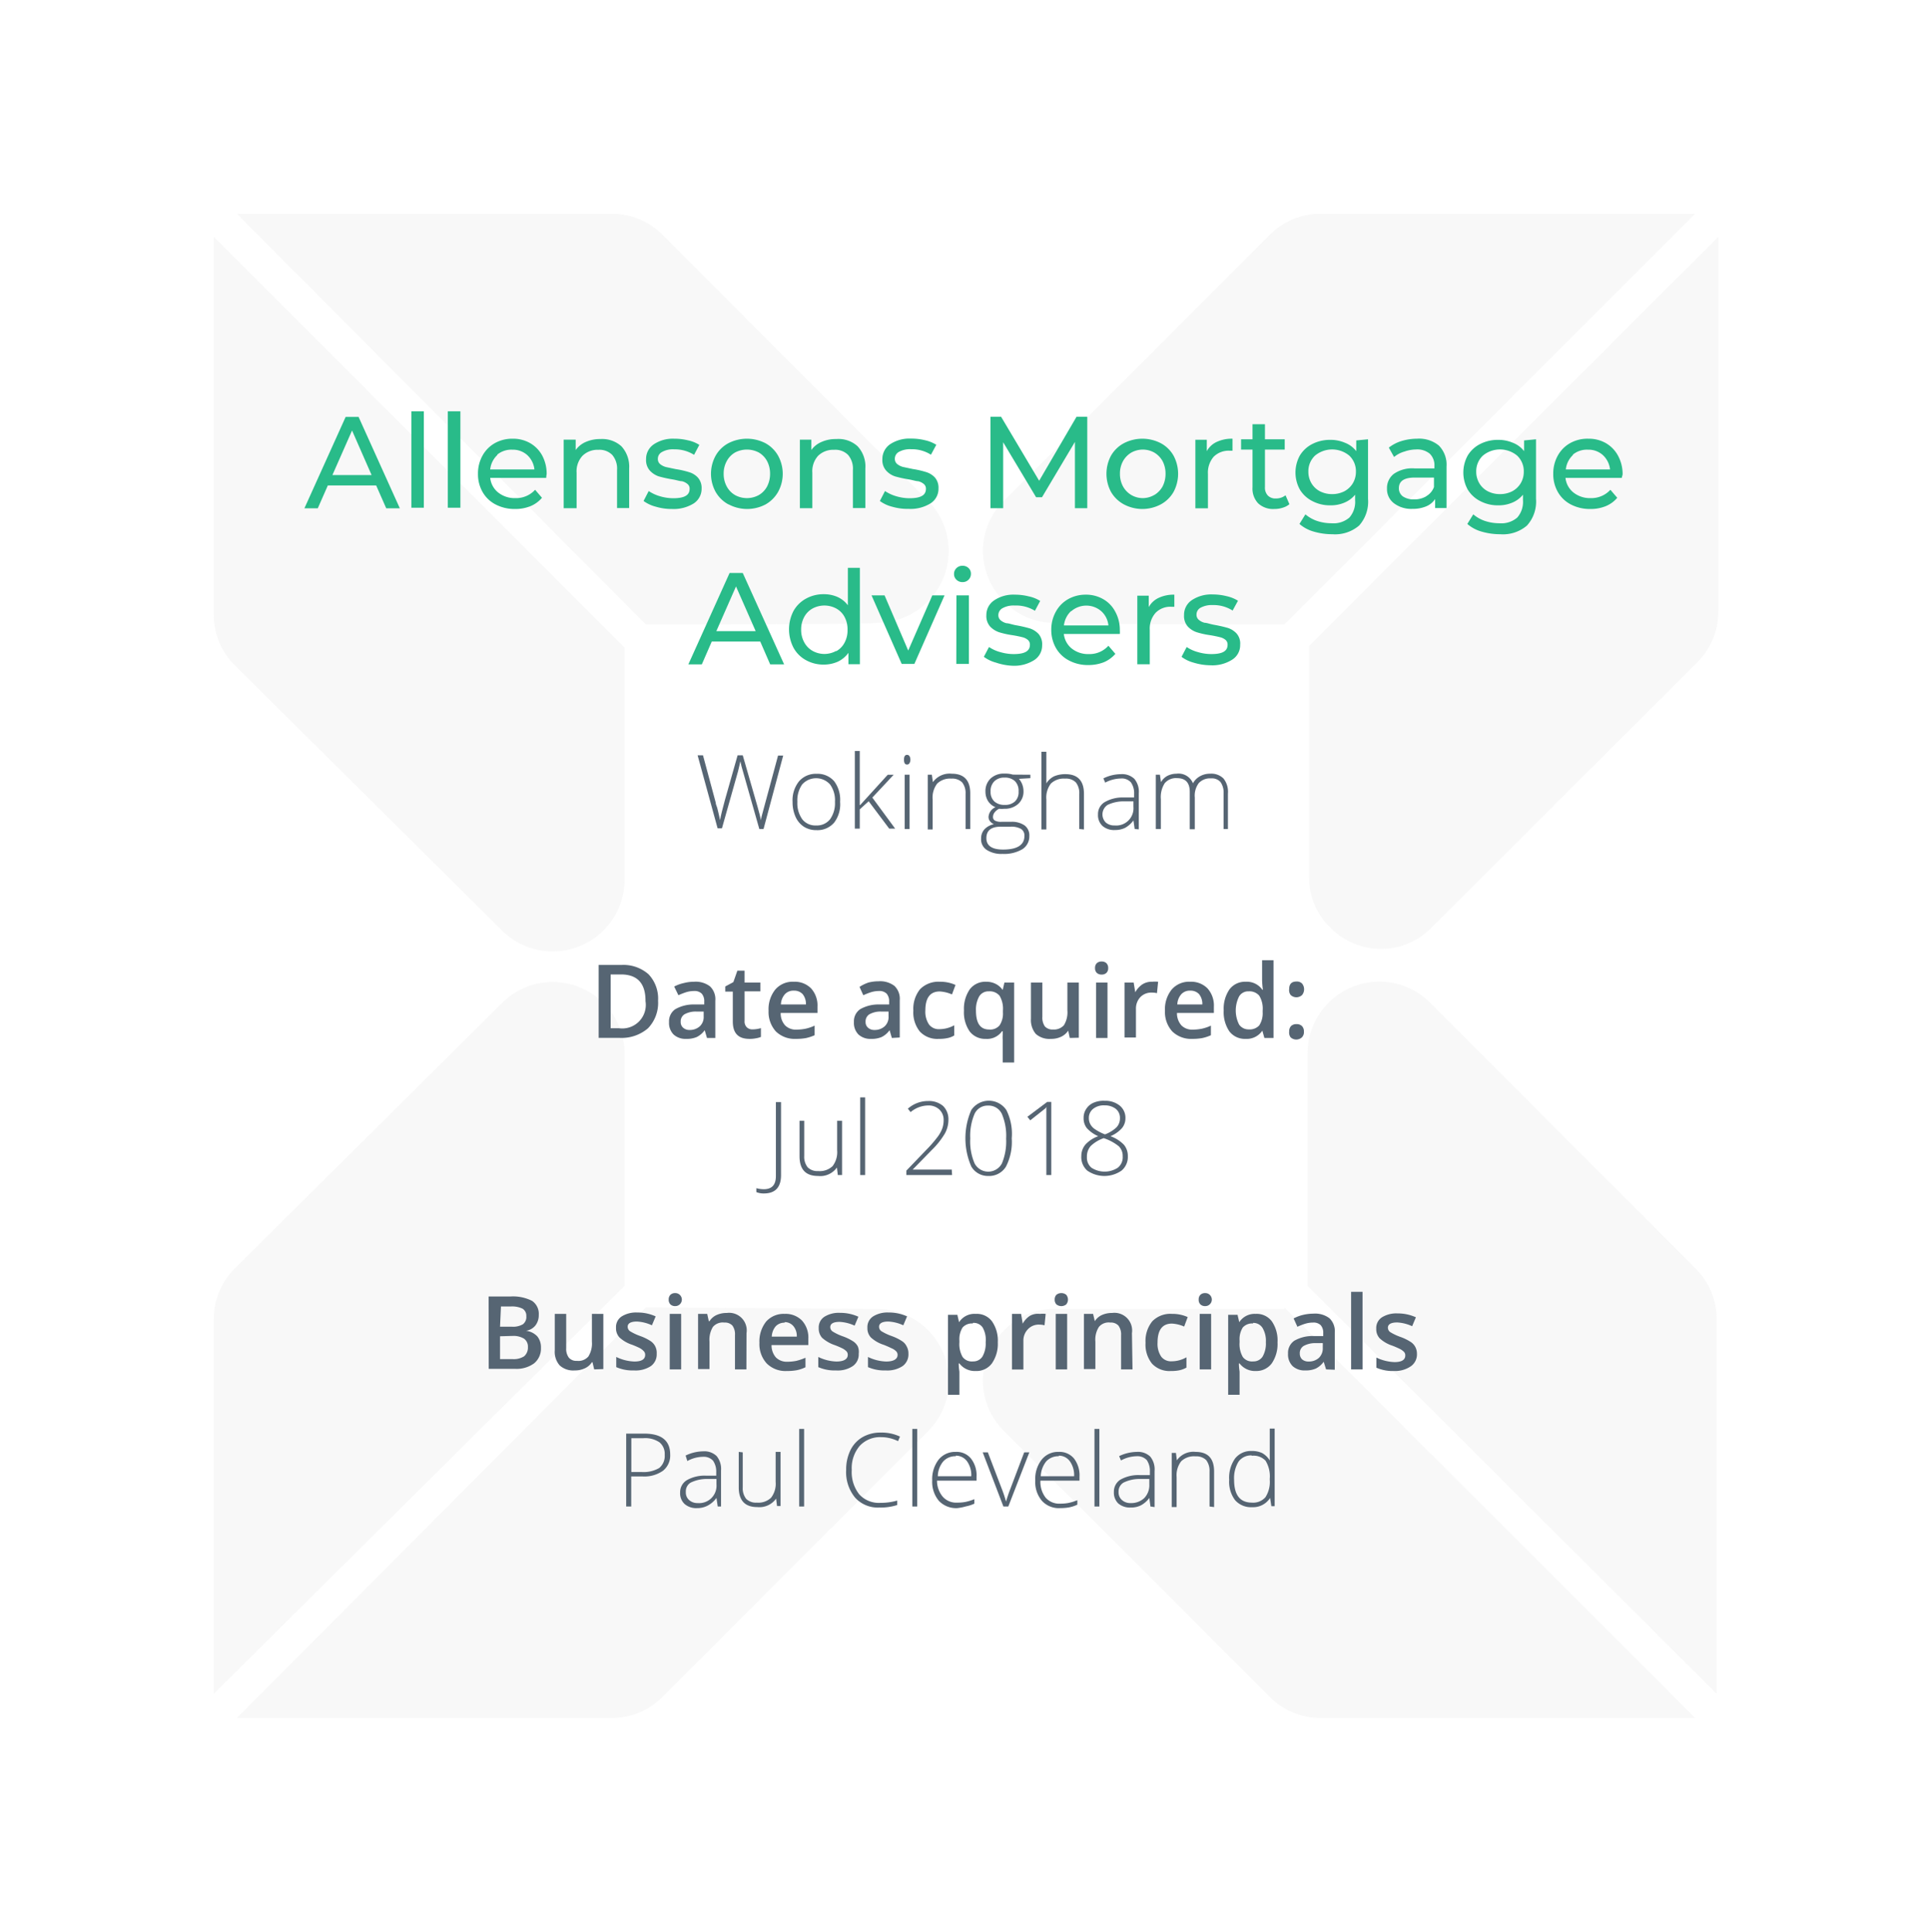 <svg id="Layer_1" data-name="Layer 1" xmlns="http://www.w3.org/2000/svg" viewBox="0 0 168.9 169.08"><defs><style>.cls-1{opacity:0.35;}.cls-2{fill:#eaeaea;}.cls-3{fill:#29bb89;}.cls-4{fill:#566573;}</style></defs><g class="cls-1"><path class="cls-2" d="M114.43,112.55V92.19a6.28,6.28,0,0,1,10.68-4.47L148.35,111a6.24,6.24,0,0,1,1.88,4.48v32.77Z"/><path class="cls-2" d="M112.4,114.43l35.95,35.94H115.58a6.23,6.23,0,0,1-4.48-1.87L87.86,125.25a6.19,6.19,0,0,1,0-8.8,6,6,0,0,1,4.48-1.88H112.4Z"/><path class="cls-2" d="M54.66,112.55V92.19A6.29,6.29,0,0,0,44,87.72L20.58,111a6.23,6.23,0,0,0-1.87,4.48v32.77Z"/><path class="cls-2" d="M56.53,114.43l-35.8,35.94H53.5A6.23,6.23,0,0,0,58,148.5l23.24-23.25a6.28,6.28,0,0,0-4.48-10.68Z"/><path class="cls-2" d="M150.37,20.73V53.5A6.23,6.23,0,0,1,148.5,58L125.25,81.22a6.19,6.19,0,0,1-8.8,0,6,6,0,0,1-1.88-4.48V56.53Z"/><path class="cls-2" d="M112.4,54.66l35.95-35.95H115.58a6.23,6.23,0,0,0-4.48,1.87L87.86,43.83a6.19,6.19,0,0,0,0,8.8,6,6,0,0,0,4.48,1.88C92.19,54.66,112.4,54.66,112.4,54.66Z"/><path class="cls-2" d="M54.66,56.68V77A6.29,6.29,0,0,1,44,81.51L20.58,58.26a6.19,6.19,0,0,1-1.87-4.47V20.73Z"/><path class="cls-2" d="M56.53,54.66,20.73,18.71H53.5A6.23,6.23,0,0,1,58,20.58L81.22,43.83a6.28,6.28,0,0,1-4.48,10.68C76.89,54.66,56.53,54.66,56.53,54.66Z"/></g><path class="cls-3" d="M32.92,42.49H28.69l-.88,2H26.64l3.61-8h1.13l3.61,8H33.8Zm-.4-.91-1.71-3.9-1.72,3.9Z"/><path class="cls-3" d="M36,36h1.09v8.44H36Z"/><path class="cls-3" d="M39.19,36h1.1v8.44h-1.1Z"/><path class="cls-3" d="M47.8,41.83H42.9a1.89,1.89,0,0,0,.7,1.28,2.32,2.32,0,0,0,1.49.49,2.26,2.26,0,0,0,1.74-.73l.6.7a2.62,2.62,0,0,1-1,.73,3.47,3.47,0,0,1-1.36.25,3.57,3.57,0,0,1-1.69-.39,2.77,2.77,0,0,1-1.15-1.1,3.13,3.13,0,0,1-.4-1.59,3.19,3.19,0,0,1,.39-1.58,2.79,2.79,0,0,1,1.08-1.1,3.11,3.11,0,0,1,1.56-.39,3,3,0,0,1,1.54.39,2.81,2.81,0,0,1,1.06,1.1,3.39,3.39,0,0,1,.38,1.61C47.82,41.59,47.81,41.7,47.8,41.83Zm-4.28-2a2,2,0,0,0-.62,1.26h3.87a2,2,0,0,0-.62-1.25,1.87,1.87,0,0,0-1.31-.48A1.94,1.94,0,0,0,43.52,39.79Z"/><path class="cls-3" d="M54.38,39.06A2.63,2.63,0,0,1,55.06,41v3.47H54V41.14a1.84,1.84,0,0,0-.42-1.32,1.56,1.56,0,0,0-1.2-.45,1.89,1.89,0,0,0-1.4.52,2,2,0,0,0-.52,1.49v3.1H49.33v-6h1.05v.91a2.09,2.09,0,0,1,.89-.71,3.08,3.08,0,0,1,1.28-.25A2.5,2.5,0,0,1,54.38,39.06Z"/><path class="cls-3" d="M57.39,44.35a3.14,3.14,0,0,1-1.07-.5l.45-.87a3.49,3.49,0,0,0,1,.46,4.11,4.11,0,0,0,1.15.17c1,0,1.43-.28,1.43-.82a.51.51,0,0,0-.19-.43,1.21,1.21,0,0,0-.48-.24c-.2,0-.47-.1-.83-.16a10.64,10.64,0,0,1-1.19-.26,1.86,1.86,0,0,1-.79-.51,1.38,1.38,0,0,1-.33-1,1.54,1.54,0,0,1,.69-1.31A3,3,0,0,1,59,38.4a4.92,4.92,0,0,1,1.2.14,3,3,0,0,1,1,.4l-.46.87A3.16,3.16,0,0,0,59,39.33a1.92,1.92,0,0,0-1.06.23.67.67,0,0,0-.37.6.58.58,0,0,0,.21.47,1.38,1.38,0,0,0,.5.25l.85.18a7.81,7.81,0,0,1,1.18.27,1.68,1.68,0,0,1,.77.48,1.36,1.36,0,0,1,.32.95,1.53,1.53,0,0,1-.7,1.31,3.33,3.33,0,0,1-1.91.48A4.78,4.78,0,0,1,57.39,44.35Z"/><path class="cls-3" d="M63.75,44.15a2.86,2.86,0,0,1-1.12-1.09,3.29,3.29,0,0,1,0-3.18,2.8,2.8,0,0,1,1.12-1.09,3.54,3.54,0,0,1,3.23,0,2.84,2.84,0,0,1,1.11,1.09,3.29,3.29,0,0,1,0,3.18A2.91,2.91,0,0,1,67,44.15a3.46,3.46,0,0,1-3.23,0Zm2.66-.82a1.92,1.92,0,0,0,.72-.75,2.39,2.39,0,0,0,.26-1.11,2.33,2.33,0,0,0-.26-1.11,1.92,1.92,0,0,0-.72-.75,2.23,2.23,0,0,0-2.09,0,1.92,1.92,0,0,0-.72.75,2.23,2.23,0,0,0-.27,1.11,2.28,2.28,0,0,0,.27,1.11,1.92,1.92,0,0,0,.72.75,2.16,2.16,0,0,0,2.09,0Z"/><path class="cls-3" d="M75.05,39.06A2.59,2.59,0,0,1,75.73,41v3.47H74.64V41.14a1.84,1.84,0,0,0-.42-1.32A1.57,1.57,0,0,0,73,39.37a1.9,1.9,0,0,0-1.4.52,2,2,0,0,0-.51,1.49v3.1H70v-6h1v.91a2.12,2.12,0,0,1,.9-.71,3,3,0,0,1,1.28-.25A2.48,2.48,0,0,1,75.05,39.06Z"/><path class="cls-3" d="M78.07,44.35a3,3,0,0,1-1.07-.5l.45-.87a3.49,3.49,0,0,0,1,.46,4.11,4.11,0,0,0,1.15.17c1,0,1.43-.28,1.43-.82a.51.51,0,0,0-.19-.43,1.18,1.18,0,0,0-.49-.24c-.19,0-.46-.1-.82-.16a10.15,10.15,0,0,1-1.19-.26,1.8,1.8,0,0,1-.79-.51,1.38,1.38,0,0,1-.33-1,1.56,1.56,0,0,1,.68-1.31,3.07,3.07,0,0,1,1.83-.49,4.94,4.94,0,0,1,1.21.14,3.24,3.24,0,0,1,1,.4l-.47.87a3.11,3.11,0,0,0-1.74-.48,2,2,0,0,0-1.06.23.68.68,0,0,0-.36.6.58.58,0,0,0,.21.47,1.38,1.38,0,0,0,.5.25l.85.18a8.11,8.11,0,0,1,1.18.27,1.73,1.73,0,0,1,.77.48,1.36,1.36,0,0,1,.31.95,1.5,1.5,0,0,1-.7,1.31,3.3,3.3,0,0,1-1.9.48A4.78,4.78,0,0,1,78.07,44.35Z"/><path class="cls-3" d="M94.07,44.48l0-5.8-2.88,4.84h-.52l-2.88-4.81v5.77H86.68v-8h.93l3.33,5.6,3.27-5.6h.94v8Z"/><path class="cls-3" d="M98.36,44.15a2.89,2.89,0,0,1-1.13-1.09,3.36,3.36,0,0,1,0-3.18,2.82,2.82,0,0,1,1.13-1.09,3.52,3.52,0,0,1,3.22,0,2.8,2.8,0,0,1,1.12,1.09,3.36,3.36,0,0,1,0,3.18,2.86,2.86,0,0,1-1.12,1.09,3.44,3.44,0,0,1-3.22,0Zm2.65-.82a2,2,0,0,0,.73-.75,2.39,2.39,0,0,0,.26-1.11,2.33,2.33,0,0,0-.26-1.11,2,2,0,0,0-.73-.75,2.08,2.08,0,0,0-1-.26,2.11,2.11,0,0,0-1,.26,2,2,0,0,0-.73.75,2.23,2.23,0,0,0-.27,1.11,2.28,2.28,0,0,0,.27,1.11,2,2,0,0,0,.73.75,2,2,0,0,0,1,.27A2,2,0,0,0,101,43.33Z"/><path class="cls-3" d="M106.5,38.67a3.11,3.11,0,0,1,1.36-.27v1.05h-.25a1.85,1.85,0,0,0-1.4.53,2.13,2.13,0,0,0-.5,1.51v3h-1.1v-6h1v1A1.89,1.89,0,0,1,106.5,38.67Z"/><path class="cls-3" d="M112.84,44.13a1.58,1.58,0,0,1-.59.31,2.27,2.27,0,0,1-.73.11,1.91,1.91,0,0,1-1.41-.49,1.87,1.87,0,0,1-.5-1.4V39.35h-1v-.9h1V37.13h1.09v1.32h1.73v.9H110.7v3.27a1,1,0,0,0,.25.75.91.91,0,0,0,.7.26,1.32,1.32,0,0,0,.85-.28Z"/><path class="cls-3" d="M119.72,38.45v5.21a3.12,3.12,0,0,1-.78,2.34,3.23,3.23,0,0,1-2.34.76,5.78,5.78,0,0,1-1.63-.23,3.23,3.23,0,0,1-1.25-.67l.52-.84a3.14,3.14,0,0,0,1,.57,4,4,0,0,0,1.28.21,2.13,2.13,0,0,0,1.57-.5,2.08,2.08,0,0,0,.5-1.52V43.3a2.38,2.38,0,0,1-.95.7,3,3,0,0,1-1.22.23,3.28,3.28,0,0,1-1.57-.37,2.7,2.7,0,0,1-1.09-1,3.09,3.09,0,0,1,0-3,2.7,2.7,0,0,1,1.09-1,3.39,3.39,0,0,1,1.57-.36,3.16,3.16,0,0,1,1.27.25,2.27,2.27,0,0,1,1,.74v-.94ZM117.65,43a1.92,1.92,0,0,0,.74-.7,1.94,1.94,0,0,0,.27-1,1.87,1.87,0,0,0-.58-1.42,2.35,2.35,0,0,0-3,0,1.87,1.87,0,0,0-.58,1.42,1.94,1.94,0,0,0,.27,1,1.85,1.85,0,0,0,.74.7,2.31,2.31,0,0,0,1.07.25A2.34,2.34,0,0,0,117.65,43Z"/><path class="cls-3" d="M125.92,39a2.39,2.39,0,0,1,.67,1.83v3.64h-1v-.79a1.72,1.72,0,0,1-.78.64,3,3,0,0,1-1.2.22,2.5,2.5,0,0,1-1.62-.49,1.54,1.54,0,0,1-.61-1.28,1.57,1.57,0,0,1,.58-1.28,2.81,2.81,0,0,1,1.84-.49h1.73V40.8a1.4,1.4,0,0,0-.41-1.09,1.71,1.71,0,0,0-1.2-.37,3.13,3.13,0,0,0-1,.18A2.45,2.45,0,0,0,122,40l-.46-.82a3.39,3.39,0,0,1,1.12-.58A4.73,4.73,0,0,1,124,38.4,2.72,2.72,0,0,1,125.92,39Zm-1.09,4.42a1.51,1.51,0,0,0,.66-.79V41.8h-1.68c-.93,0-1.39.31-1.39.93a.87.87,0,0,0,.35.72,1.67,1.67,0,0,0,1,.26A2,2,0,0,0,124.83,43.43Z"/><path class="cls-3" d="M134.42,38.45v5.21a3.12,3.12,0,0,1-.79,2.34,3.22,3.22,0,0,1-2.34.76,5.78,5.78,0,0,1-1.63-.23,3.23,3.23,0,0,1-1.25-.67l.52-.84a3.14,3.14,0,0,0,1,.57,4,4,0,0,0,1.28.21,2.13,2.13,0,0,0,1.57-.5,2.08,2.08,0,0,0,.5-1.52V43.3a2.38,2.38,0,0,1-.95.7,3,3,0,0,1-1.22.23,3.28,3.28,0,0,1-1.57-.37,2.7,2.7,0,0,1-1.09-1,3.09,3.09,0,0,1,0-3,2.7,2.7,0,0,1,1.09-1,3.39,3.39,0,0,1,1.57-.36,3.16,3.16,0,0,1,1.27.25,2.27,2.27,0,0,1,1,.74v-.94ZM132.34,43a1.92,1.92,0,0,0,.74-.7,1.94,1.94,0,0,0,.27-1,1.87,1.87,0,0,0-.58-1.42,2.35,2.35,0,0,0-3,0,1.87,1.87,0,0,0-.58,1.42,1.94,1.94,0,0,0,.27,1,1.85,1.85,0,0,0,.74.7,2.31,2.31,0,0,0,1.07.25A2.34,2.34,0,0,0,132.34,43Z"/><path class="cls-3" d="M141.93,41.83H137a1.89,1.89,0,0,0,.7,1.28,2.32,2.32,0,0,0,1.49.49,2.26,2.26,0,0,0,1.74-.73l.6.7a2.62,2.62,0,0,1-1,.73,3.47,3.47,0,0,1-1.36.25,3.57,3.57,0,0,1-1.69-.39,2.77,2.77,0,0,1-1.15-1.1,3.13,3.13,0,0,1-.4-1.59,3.19,3.19,0,0,1,.39-1.58,2.79,2.79,0,0,1,1.08-1.1A3.11,3.11,0,0,1,139,38.4a3,3,0,0,1,1.54.39,2.81,2.81,0,0,1,1.06,1.1A3.39,3.39,0,0,1,142,41.5C142,41.59,141.94,41.7,141.93,41.83Zm-4.28-2a2,2,0,0,0-.62,1.26h3.87a2,2,0,0,0-.62-1.25,1.87,1.87,0,0,0-1.31-.48A1.92,1.92,0,0,0,137.65,39.79Z"/><path class="cls-3" d="M66.53,56.15H62.29l-.87,2H60.24l3.61-8H65l3.62,8H67.4Zm-.4-.91-1.72-3.91-1.72,3.91Z"/><path class="cls-3" d="M75.25,49.7v8.44h-1v-1a2.44,2.44,0,0,1-.92.77,3,3,0,0,1-1.23.26,3.13,3.13,0,0,1-1.57-.39,2.72,2.72,0,0,1-1.09-1.09,3.5,3.5,0,0,1,0-3.21,2.76,2.76,0,0,1,1.09-1.08,3.13,3.13,0,0,1,1.57-.39,2.91,2.91,0,0,1,1.19.24,2.32,2.32,0,0,1,.91.73V49.7ZM73.18,57a1.82,1.82,0,0,0,.73-.75,2.22,2.22,0,0,0,.26-1.11A2.27,2.27,0,0,0,73.91,54a1.8,1.8,0,0,0-.73-.74,2.19,2.19,0,0,0-2.07,0,1.86,1.86,0,0,0-.73.74,2.28,2.28,0,0,0-.27,1.11,2.23,2.23,0,0,0,.27,1.11,1.88,1.88,0,0,0,.73.75,2.12,2.12,0,0,0,2.07,0Z"/><path class="cls-3" d="M82.66,52.11l-2.64,6H78.91l-2.64-6h1.14l2.07,4.83,2.11-4.83Z"/><path class="cls-3" d="M83.7,50.74a.66.66,0,0,1-.21-.5.69.69,0,0,1,.21-.51.72.72,0,0,1,.53-.21.74.74,0,0,1,.53.2.67.67,0,0,1,.21.5.72.72,0,0,1-.21.52.71.71,0,0,1-.53.21A.72.72,0,0,1,83.7,50.74Zm0,1.37h1.09v6H83.69Z"/><path class="cls-3" d="M87.17,58a3.14,3.14,0,0,1-1.07-.51l.45-.86a3.22,3.22,0,0,0,1,.45,4.11,4.11,0,0,0,1.15.17c1,0,1.43-.27,1.43-.82a.53.53,0,0,0-.19-.43,1.19,1.19,0,0,0-.48-.23c-.2-.05-.47-.11-.83-.17a7.48,7.48,0,0,1-1.19-.26,1.94,1.94,0,0,1-.79-.5,1.38,1.38,0,0,1-.33-1A1.53,1.53,0,0,1,87,52.55a3,3,0,0,1,1.83-.5,4.93,4.93,0,0,1,1.2.15,3,3,0,0,1,1,.4l-.46.86A3.16,3.16,0,0,0,88.8,53a2,2,0,0,0-1.06.23.69.69,0,0,0-.37.6.57.57,0,0,0,.21.47,1.24,1.24,0,0,0,.5.25c.21,0,.49.12.85.18a11.38,11.38,0,0,1,1.18.27,1.86,1.86,0,0,1,.77.48,1.37,1.37,0,0,1,.32,1,1.51,1.51,0,0,1-.7,1.3,3.26,3.26,0,0,1-1.91.49A5.13,5.13,0,0,1,87.17,58Z"/><path class="cls-3" d="M98,55.49H93.1a1.89,1.89,0,0,0,.7,1.28,2.29,2.29,0,0,0,1.48.48A2.22,2.22,0,0,0,97,56.52l.61.71a2.77,2.77,0,0,1-1,.73,3.7,3.7,0,0,1-1.36.25,3.5,3.5,0,0,1-1.7-.4,2.79,2.79,0,0,1-1.14-1.09,3.17,3.17,0,0,1-.41-1.6,3.22,3.22,0,0,1,.4-1.58,2.79,2.79,0,0,1,1.08-1.1A3.1,3.1,0,0,1,95,52.05a3,3,0,0,1,1.54.39,2.68,2.68,0,0,1,1.06,1.1A3.29,3.29,0,0,1,98,55.16,2.19,2.19,0,0,1,98,55.49Zm-4.27-2a2,2,0,0,0-.62,1.25H97a1.92,1.92,0,0,0-.62-1.24,2,2,0,0,0-2.63,0Z"/><path class="cls-3" d="M101.42,52.32a3.07,3.07,0,0,1,1.35-.27v1.06h-.25a1.79,1.79,0,0,0-1.39.53,2.07,2.07,0,0,0-.51,1.5v3H99.53v-6h1v1A1.89,1.89,0,0,1,101.42,52.32Z"/><path class="cls-3" d="M104.46,58a3.08,3.08,0,0,1-1.06-.51l.45-.86a3.22,3.22,0,0,0,1,.45,4.11,4.11,0,0,0,1.15.17c1,0,1.43-.27,1.43-.82a.53.53,0,0,0-.19-.43,1.17,1.17,0,0,0-.49-.23c-.19-.05-.47-.11-.82-.17a7.24,7.24,0,0,1-1.19-.26,1.87,1.87,0,0,1-.79-.5,1.38,1.38,0,0,1-.33-1,1.54,1.54,0,0,1,.68-1.31,3.07,3.07,0,0,1,1.83-.5,5,5,0,0,1,1.21.15,3.24,3.24,0,0,1,1,.4l-.47.86a3.11,3.11,0,0,0-1.74-.48,2.06,2.06,0,0,0-1.06.23.68.68,0,0,0-.36.6.57.57,0,0,0,.21.47,1.24,1.24,0,0,0,.5.25c.2,0,.48.12.85.18a12,12,0,0,1,1.18.27,1.83,1.83,0,0,1,.76.48,1.33,1.33,0,0,1,.32,1,1.49,1.49,0,0,1-.7,1.3,3.22,3.22,0,0,1-1.9.49A5.2,5.2,0,0,1,104.46,58Z"/><path class="cls-4" d="M66.82,72.56h-.37l-1.4-4.93c-.12-.4-.21-.73-.26-1-.05.25-.12.54-.2.87l-1.41,5H62.8l-1.75-6.39h.47l1.11,4.12c0,.16.09.32.13.46s.07.27.1.4.06.24.08.35.05.24.07.35c.07-.39.22-1,.44-1.8l1.1-3.88H65l1.28,4.45c.15.51.25.93.32,1.24,0-.21.08-.43.14-.67s.51-1.91,1.35-5h.45Z"/><path class="cls-4" d="M73.52,70.18A2.65,2.65,0,0,1,73,72a1.92,1.92,0,0,1-1.55.66,2,2,0,0,1-1.1-.3,2,2,0,0,1-.73-.87,3.11,3.11,0,0,1-.26-1.3,2.65,2.65,0,0,1,.57-1.81,1.94,1.94,0,0,1,1.54-.65,1.91,1.91,0,0,1,1.54.66A2.71,2.71,0,0,1,73.52,70.18Zm-3.74,0a2.42,2.42,0,0,0,.43,1.53,1.45,1.45,0,0,0,1.21.54,1.47,1.47,0,0,0,1.22-.54,2.42,2.42,0,0,0,.43-1.53,2.35,2.35,0,0,0-.43-1.52,1.64,1.64,0,0,0-2.44,0A2.44,2.44,0,0,0,69.78,70.18Z"/><path class="cls-4" d="M75.26,70.48l2.43-2.67h.52l-1.87,2,2,2.72h-.52l-1.8-2.4-.78.71v1.69h-.43v-6.8h.43v3.41l0,1.31Z"/><path class="cls-4" d="M79.11,66.49q0-.42.27-.42a.25.25,0,0,1,.21.11.57.57,0,0,1,.08.31.54.54,0,0,1-.08.31.24.24,0,0,1-.21.12C79.2,66.92,79.11,66.78,79.11,66.49Zm.49,6.07h-.43V67.81h.43Z"/><path class="cls-4" d="M84.5,72.56V69.48a1.5,1.5,0,0,0-.3-1,1.22,1.22,0,0,0-.94-.33,1.63,1.63,0,0,0-1.24.43,2,2,0,0,0-.4,1.4v2.62h-.43V67.81h.36l.09.65h0a1.8,1.8,0,0,1,1.65-.74c1.08,0,1.62.58,1.62,1.73v3.11Z"/><path class="cls-4" d="M90.17,67.81v.3l-1,.06a1.66,1.66,0,0,1,.4,1.08,1.45,1.45,0,0,1-.46,1.11,1.73,1.73,0,0,1-1.22.43,2.39,2.39,0,0,1-.46,0,1.16,1.16,0,0,0-.39.32.64.64,0,0,0-.14.39.35.35,0,0,0,.18.33,1.15,1.15,0,0,0,.58.1h.82a1.94,1.94,0,0,1,1.19.32,1.08,1.08,0,0,1,.41.92,1.33,1.33,0,0,1-.61,1.16,3.15,3.15,0,0,1-1.74.41,2.36,2.36,0,0,1-1.38-.35,1.1,1.1,0,0,1-.49-1,1.16,1.16,0,0,1,.3-.81,1.56,1.56,0,0,1,.82-.44.88.88,0,0,1-.34-.26.59.59,0,0,1-.13-.39,1,1,0,0,1,.61-.84,1.36,1.36,0,0,1-.65-.53,1.55,1.55,0,0,1-.23-.84,1.51,1.51,0,0,1,.45-1.14,1.68,1.68,0,0,1,1.22-.43,2.32,2.32,0,0,1,.73.09Zm-3.85,5.55c0,.66.49,1,1.46,1,1.24,0,1.87-.4,1.87-1.19a.68.68,0,0,0-.3-.62,1.74,1.74,0,0,0-.94-.19h-.78C86.76,72.34,86.32,72.68,86.32,73.36Zm.37-4.07a1.12,1.12,0,0,0,.33.86,1.28,1.28,0,0,0,.89.3,1.26,1.26,0,0,0,.91-.3,1.11,1.11,0,0,0,.32-.87,1.2,1.2,0,0,0-.32-.91,1.27,1.27,0,0,0-.91-.31,1.22,1.22,0,0,0-.9.33A1.2,1.2,0,0,0,86.69,69.29Z"/><path class="cls-4" d="M94.45,72.56V69.48a1.5,1.5,0,0,0-.3-1,1.21,1.21,0,0,0-.94-.33,1.63,1.63,0,0,0-1.24.43,2,2,0,0,0-.4,1.4v2.62h-.43v-6.8h.43v2.17l0,.6h0a1.65,1.65,0,0,1,.67-.62,2.49,2.49,0,0,1,1-.19c1.08,0,1.62.58,1.62,1.73v3.11Z"/><path class="cls-4" d="M99.3,72.56l-.11-.75h0a2.28,2.28,0,0,1-.73.65,2,2,0,0,1-.89.19,1.54,1.54,0,0,1-1.09-.36,1.28,1.28,0,0,1-.39-1,1.21,1.21,0,0,1,.58-1.08,3.13,3.13,0,0,1,1.67-.41l.91,0v-.32a1.63,1.63,0,0,0-.28-1,1.06,1.06,0,0,0-.89-.34,3,3,0,0,0-1.36.36l-.16-.37a3.51,3.51,0,0,1,1.54-.37,1.55,1.55,0,0,1,1.17.41,1.76,1.76,0,0,1,.39,1.26v3.16Zm-1.75-.31a1.51,1.51,0,0,0,1.64-1.64v-.47l-.83,0a3.23,3.23,0,0,0-1.43.31A1,1,0,0,0,96.78,72,1.13,1.13,0,0,0,97.55,72.25Z"/><path class="cls-4" d="M107.08,72.56V69.45a1.58,1.58,0,0,0-.27-1,1,1,0,0,0-.83-.32,1.34,1.34,0,0,0-1.07.41,1.83,1.83,0,0,0-.35,1.26v2.78h-.44V69.31q0-1.2-1.11-1.2a1.28,1.28,0,0,0-1.08.44,2.24,2.24,0,0,0-.34,1.39v2.62h-.44V67.81h.36l.09.65h0a1.41,1.41,0,0,1,.56-.55,1.78,1.78,0,0,1,.8-.19,1.36,1.36,0,0,1,1.44.84h0a1.54,1.54,0,0,1,.62-.62,1.75,1.75,0,0,1,.89-.22,1.5,1.5,0,0,1,1.16.42,1.85,1.85,0,0,1,.39,1.31v3.11Z"/><path class="cls-4" d="M57.59,87.59A3.2,3.2,0,0,1,56.71,90a3.53,3.53,0,0,1-2.53.84H52.39V84.46h2a3.31,3.31,0,0,1,2.37.82A3.1,3.1,0,0,1,57.59,87.59Zm-1.1,0c0-1.53-.72-2.3-2.15-2.3h-.9V90h.74A2.06,2.06,0,0,0,56.49,87.63Z"/><path class="cls-4" d="M61.87,90.85l-.2-.68h0a1.87,1.87,0,0,1-.7.6,2.18,2.18,0,0,1-.91.16,1.54,1.54,0,0,1-1.11-.38,1.43,1.43,0,0,1-.4-1.09,1.28,1.28,0,0,1,.55-1.13,3.22,3.22,0,0,1,1.69-.41l.84,0v-.25a1,1,0,0,0-.22-.7.89.89,0,0,0-.67-.23,2.4,2.4,0,0,0-.71.11,6.47,6.47,0,0,0-.66.26L59,86.35a3.38,3.38,0,0,1,.86-.31,3.53,3.53,0,0,1,.88-.11,2.06,2.06,0,0,1,1.39.4,1.55,1.55,0,0,1,.47,1.26v3.26Zm-1.53-.7a1.29,1.29,0,0,0,.9-.32,1.1,1.1,0,0,0,.34-.87v-.42l-.62,0a2,2,0,0,0-1.06.24.73.73,0,0,0-.33.66.64.64,0,0,0,.2.5A.8.8,0,0,0,60.34,90.15Z"/><path class="cls-4" d="M65.84,90.1a2.78,2.78,0,0,0,.75-.11v.77a2,2,0,0,1-.44.12,2.59,2.59,0,0,1-.56.05c-1,0-1.46-.51-1.46-1.53V86.79h-.66v-.45l.71-.38.35-1h.63V86h1.38v.77H65.16v2.59a.71.71,0,0,0,.19.55A.69.69,0,0,0,65.84,90.1Z"/><path class="cls-4" d="M69.66,90.93a2.36,2.36,0,0,1-1.76-.65,2.53,2.53,0,0,1-.64-1.81,2.75,2.75,0,0,1,.59-1.86,2,2,0,0,1,1.62-.68,2,2,0,0,1,1.51.58,2.23,2.23,0,0,1,.56,1.6v.55H68.32a1.55,1.55,0,0,0,.38,1.08,1.31,1.31,0,0,0,1,.38,4.09,4.09,0,0,0,.8-.08,3.7,3.7,0,0,0,.79-.27v.84a3.75,3.75,0,0,1-.76.25A4.69,4.69,0,0,1,69.66,90.93Zm-.19-4.22a1,1,0,0,0-.78.31,1.43,1.43,0,0,0-.35.9h2.19a1.36,1.36,0,0,0-.29-.91A1,1,0,0,0,69.47,86.71Z"/><path class="cls-4" d="M78.05,90.85l-.2-.68h0a1.87,1.87,0,0,1-.7.6,2.18,2.18,0,0,1-.91.16,1.54,1.54,0,0,1-1.11-.38,1.43,1.43,0,0,1-.4-1.09,1.28,1.28,0,0,1,.55-1.13,3.22,3.22,0,0,1,1.69-.41l.84,0v-.25a1,1,0,0,0-.22-.7.89.89,0,0,0-.67-.23,2.4,2.4,0,0,0-.71.11,6.47,6.47,0,0,0-.66.26l-.33-.73A3.38,3.38,0,0,1,76,86a3.53,3.53,0,0,1,.88-.11,2.06,2.06,0,0,1,1.39.4,1.55,1.55,0,0,1,.47,1.26v3.26Zm-1.53-.7a1.29,1.29,0,0,0,.9-.32,1.1,1.1,0,0,0,.34-.87v-.42l-.62,0a2,2,0,0,0-1.06.24.73.73,0,0,0-.33.66.64.64,0,0,0,.2.5A.8.8,0,0,0,76.52,90.15Z"/><path class="cls-4" d="M82.16,90.93a2.09,2.09,0,0,1-1.66-.64,2.66,2.66,0,0,1-.57-1.83,2.73,2.73,0,0,1,.59-1.88,2.25,2.25,0,0,1,1.73-.65,3.2,3.2,0,0,1,1.37.28l-.31.83a3.09,3.09,0,0,0-1.07-.26c-.84,0-1.26.56-1.26,1.67a2,2,0,0,0,.32,1.22,1.07,1.07,0,0,0,.91.41,2.71,2.71,0,0,0,1.3-.34v.89a1.77,1.77,0,0,1-.59.23A3.33,3.33,0,0,1,82.16,90.93Z"/><path class="cls-4" d="M86.26,90.93a1.7,1.7,0,0,1-1.4-.65,2.94,2.94,0,0,1-.5-1.84,3,3,0,0,1,.51-1.85,1.7,1.7,0,0,1,1.42-.66,1.78,1.78,0,0,1,.81.17,1.67,1.67,0,0,1,.65.55h0L87.9,86h.85v7h-1V91a2.88,2.88,0,0,1,0-.41q0-.21,0-.33h-.06A1.59,1.59,0,0,1,86.26,90.93Zm.3-.82a1.06,1.06,0,0,0,.92-.37,1.86,1.86,0,0,0,.29-1.13v-.16a2.23,2.23,0,0,0-.29-1.29,1.11,1.11,0,0,0-.94-.39.94.94,0,0,0-.84.43,2.32,2.32,0,0,0-.29,1.26C85.41,89.56,85.79,90.11,86.56,90.11Z"/><path class="cls-4" d="M93.62,90.85l-.14-.64h0a1.5,1.5,0,0,1-.61.53,2,2,0,0,1-.9.19,1.79,1.79,0,0,1-1.32-.43,1.88,1.88,0,0,1-.43-1.33V86h1v3a1.34,1.34,0,0,0,.22.84.9.9,0,0,0,.72.27,1.16,1.16,0,0,0,.95-.38,2.16,2.16,0,0,0,.3-1.3V86h1v4.83Z"/><path class="cls-4" d="M95.83,84.74a.58.58,0,0,1,.15-.43.59.59,0,0,1,.43-.15.57.57,0,0,1,.42.15.58.58,0,0,1,.15.43.56.56,0,0,1-.15.41.57.57,0,0,1-.42.15.59.59,0,0,1-.43-.15A.56.56,0,0,1,95.83,84.74Zm1.09,6.11h-1V86h1Z"/><path class="cls-4" d="M100.84,85.93a2.51,2.51,0,0,1,.51,0l-.1,1a1.75,1.75,0,0,0-.46-.05,1.32,1.32,0,0,0-1,.4,1.46,1.46,0,0,0-.38,1v2.53h-1V86h.8l.14.85h0a2,2,0,0,1,.62-.69A1.5,1.5,0,0,1,100.84,85.93Z"/><path class="cls-4" d="M104.35,90.93a2.36,2.36,0,0,1-1.76-.65,2.53,2.53,0,0,1-.64-1.81,2.75,2.75,0,0,1,.59-1.86,2,2,0,0,1,1.62-.68,2,2,0,0,1,1.51.58,2.23,2.23,0,0,1,.56,1.6v.55H103a1.6,1.6,0,0,0,.38,1.08,1.31,1.31,0,0,0,1,.38,4.09,4.09,0,0,0,.8-.08,3.7,3.7,0,0,0,.79-.27v.84a3.56,3.56,0,0,1-.76.25A4.69,4.69,0,0,1,104.35,90.93Zm-.19-4.22a1,1,0,0,0-.78.31,1.43,1.43,0,0,0-.35.9h2.19a1.36,1.36,0,0,0-.29-.91A1,1,0,0,0,104.16,86.71Z"/><path class="cls-4" d="M109,90.93a1.7,1.7,0,0,1-1.41-.65,3,3,0,0,1-.5-1.84,3,3,0,0,1,.51-1.85,1.7,1.7,0,0,1,1.42-.66,1.65,1.65,0,0,1,1.45.7h.05a8,8,0,0,1-.07-.82V84.05h1v6.8h-.8l-.18-.64h0A1.64,1.64,0,0,1,109,90.93Zm.28-.83a1.13,1.13,0,0,0,.92-.35,1.94,1.94,0,0,0,.3-1.16v-.14a2.16,2.16,0,0,0-.3-1.3,1.12,1.12,0,0,0-.93-.38.92.92,0,0,0-.83.44,2.73,2.73,0,0,0,0,2.47A1,1,0,0,0,109.3,90.1Z"/><path class="cls-4" d="M112.82,86.57c0-.44.21-.66.64-.66a.63.63,0,0,1,.49.18.8.8,0,0,1,0,1,.73.73,0,0,1-1,0A.69.69,0,0,1,112.82,86.57Zm0,3.73a.67.67,0,0,1,.16-.49.65.65,0,0,1,.48-.17.64.64,0,0,1,.49.18.68.68,0,0,1,.16.48.65.65,0,0,1-.17.49.73.73,0,0,1-1,0A.69.69,0,0,1,112.82,90.3Z"/><path class="cls-4" d="M66.85,104.46a1.62,1.62,0,0,1-.66-.12V104a2.6,2.6,0,0,0,.65.09c.71,0,1.06-.38,1.06-1.15V96.46h.45v6.39C68.35,103.92,67.85,104.46,66.85,104.46Z"/><path class="cls-4" d="M70.38,98.1v3.07a1.49,1.49,0,0,0,.3,1,1.2,1.2,0,0,0,.93.33,1.62,1.62,0,0,0,1.25-.43,2,2,0,0,0,.4-1.39V98.1h.43v4.75h-.37l-.08-.66h0a1.78,1.78,0,0,1-1.65.74c-1.08,0-1.62-.57-1.62-1.73V98.1Z"/><path class="cls-4" d="M75.71,102.85h-.43v-6.8h.43Z"/><path class="cls-4" d="M83.32,102.85h-4v-.39l1.7-1.77a11.19,11.19,0,0,0,1-1.14,2.92,2.92,0,0,0,.43-.75,2.11,2.11,0,0,0,.13-.75,1.23,1.23,0,0,0-.37-.93,1.36,1.36,0,0,0-1-.36,2.43,2.43,0,0,0-1.52.58l-.24-.3a2.66,2.66,0,0,1,1.77-.67,1.9,1.9,0,0,1,1.32.44A1.63,1.63,0,0,1,83,98a2.51,2.51,0,0,1-.32,1.23,7.07,7.07,0,0,1-1.17,1.46l-1.64,1.68v0h3.42Z"/><path class="cls-4" d="M88.54,99.64a4.71,4.71,0,0,1-.51,2.48,1.73,1.73,0,0,1-1.56.81A1.68,1.68,0,0,1,85,102.1a6.18,6.18,0,0,1,0-4.94,1.85,1.85,0,0,1,3.07,0A4.64,4.64,0,0,1,88.54,99.64Zm-3.63,0a4.86,4.86,0,0,0,.38,2.19,1.35,1.35,0,0,0,2.39,0,5,5,0,0,0,.37-2.17,4.86,4.86,0,0,0-.37-2.15,1.27,1.27,0,0,0-1.21-.74,1.25,1.25,0,0,0-1.19.74A4.86,4.86,0,0,0,84.91,99.64Z"/><path class="cls-4" d="M92,102.85h-.43V98.2c0-.43,0-.87,0-1.32L91.5,97l-1.34,1.06-.25-.31,1.73-1.3H92Z"/><path class="cls-4" d="M96.68,96.35a2,2,0,0,1,1.31.42,1.38,1.38,0,0,1,.5,1.12,1.35,1.35,0,0,1-.31.86,2.82,2.82,0,0,1-1,.7,3.07,3.07,0,0,1,1.18.75,1.52,1.52,0,0,1,.34,1,1.55,1.55,0,0,1-.55,1.26,2.63,2.63,0,0,1-3,0,1.57,1.57,0,0,1-.52-1.28,1.54,1.54,0,0,1,.36-1,2.76,2.76,0,0,1,1.12-.73,2.94,2.94,0,0,1-1-.71,1.38,1.38,0,0,1-.28-.88,1.37,1.37,0,0,1,.23-.8,1.41,1.41,0,0,1,.64-.54A2.18,2.18,0,0,1,96.68,96.35Zm-1.56,4.92a1.14,1.14,0,0,0,.4.94,2.12,2.12,0,0,0,2.3,0,1.17,1.17,0,0,0,.43-1,1.18,1.18,0,0,0-.34-.88,4.21,4.21,0,0,0-1.32-.71,3.1,3.1,0,0,0-1.14.69A1.38,1.38,0,0,0,95.12,101.27Zm1.55-4.52a1.49,1.49,0,0,0-1,.3,1,1,0,0,0-.38.83,1.09,1.09,0,0,0,.14.54,1.22,1.22,0,0,0,.4.42,4.16,4.16,0,0,0,.87.45,2.94,2.94,0,0,0,1-.61,1.12,1.12,0,0,0,.31-.8,1,1,0,0,0-.37-.83A1.56,1.56,0,0,0,96.67,96.75Z"/><path class="cls-4" d="M42.76,113.48h1.89a3.67,3.67,0,0,1,1.91.38,1.37,1.37,0,0,1,.59,1.22,1.49,1.49,0,0,1-.29.93,1.3,1.3,0,0,1-.83.47v0a1.61,1.61,0,0,1,1,.5,1.52,1.52,0,0,1,.31,1,1.66,1.66,0,0,1-.6,1.35,2.59,2.59,0,0,1-1.67.48h-2.3Zm1,2.64h1a1.71,1.71,0,0,0,1-.21.8.8,0,0,0,.3-.71.73.73,0,0,0-.32-.65,2.09,2.09,0,0,0-1-.2h-.9Zm0,.84v2h1.11a1.68,1.68,0,0,0,1-.25,1,1,0,0,0,.33-.8.85.85,0,0,0-.34-.74,1.78,1.78,0,0,0-1-.24Z"/><path class="cls-4" d="M52,119.86l-.15-.63h-.05a1.45,1.45,0,0,1-.61.53,2,2,0,0,1-.9.19,1.75,1.75,0,0,1-1.31-.44,1.79,1.79,0,0,1-.43-1.32V115h1v3a1.28,1.28,0,0,0,.23.83.85.85,0,0,0,.71.28,1.15,1.15,0,0,0,1-.38,2.15,2.15,0,0,0,.31-1.3V115h1v4.83Z"/><path class="cls-4" d="M57.47,118.49a1.26,1.26,0,0,1-.51,1.08,2.44,2.44,0,0,1-1.48.38,3.57,3.57,0,0,1-1.55-.29v-.89a3.88,3.88,0,0,0,1.59.4c.63,0,.94-.2.94-.58a.44.44,0,0,0-.1-.3A1.37,1.37,0,0,0,56,118c-.16-.08-.38-.18-.66-.29a3,3,0,0,1-1.13-.65,1.17,1.17,0,0,1-.3-.84,1.11,1.11,0,0,1,.5-1,2.38,2.38,0,0,1,1.36-.34,3.81,3.81,0,0,1,1.61.34l-.33.78a3.52,3.52,0,0,0-1.31-.33c-.54,0-.81.16-.81.46a.47.47,0,0,0,.21.39,4.82,4.82,0,0,0,.92.43,4.34,4.34,0,0,1,.87.43,1.19,1.19,0,0,1,.4.44A1.26,1.26,0,0,1,57.47,118.49Z"/><path class="cls-4" d="M58.52,113.75a.57.57,0,0,1,.15-.42.59.59,0,0,1,.43-.15.57.57,0,1,1,0,1.14.59.59,0,0,1-.43-.15A.57.57,0,0,1,58.52,113.75Zm1.09,6.11h-1V115h1Z"/><path class="cls-4" d="M65.32,119.86h-1v-3a1.29,1.29,0,0,0-.22-.83.88.88,0,0,0-.71-.27,1.13,1.13,0,0,0-1,.38,2.15,2.15,0,0,0-.3,1.29v2.4h-1V115h.8l.14.64h.06a1.43,1.43,0,0,1,.62-.54,2.11,2.11,0,0,1,.89-.18,1.54,1.54,0,0,1,1.73,1.77Z"/><path class="cls-4" d="M68.86,120a2.32,2.32,0,0,1-1.76-.66,2.5,2.5,0,0,1-.64-1.81,2.78,2.78,0,0,1,.59-1.86,2.05,2.05,0,0,1,1.62-.67,2,2,0,0,1,1.51.58,2.21,2.21,0,0,1,.56,1.6v.55H67.52a1.6,1.6,0,0,0,.38,1.08,1.34,1.34,0,0,0,1,.38,4.09,4.09,0,0,0,.8-.08,5.29,5.29,0,0,0,.79-.27v.83a3.11,3.11,0,0,1-.76.26A4.69,4.69,0,0,1,68.86,120Zm-.19-4.23a1.06,1.06,0,0,0-.78.31,1.49,1.49,0,0,0-.35.91h2.19a1.36,1.36,0,0,0-.29-.91A1,1,0,0,0,68.67,115.72Z"/><path class="cls-4" d="M75.15,118.49a1.24,1.24,0,0,1-.52,1.08,2.38,2.38,0,0,1-1.47.38,3.57,3.57,0,0,1-1.55-.29v-.89a3.88,3.88,0,0,0,1.58.4c.64,0,1-.2,1-.58a.44.44,0,0,0-.1-.3,1.37,1.37,0,0,0-.35-.26,7.24,7.24,0,0,0-.67-.29,3.18,3.18,0,0,1-1.13-.65,1.21,1.21,0,0,1-.29-.84,1.11,1.11,0,0,1,.5-1,2.36,2.36,0,0,1,1.36-.34,3.81,3.81,0,0,1,1.61.34l-.33.78a3.52,3.52,0,0,0-1.32-.33c-.54,0-.81.16-.81.46a.46.46,0,0,0,.22.39,4.52,4.52,0,0,0,.92.43,4.34,4.34,0,0,1,.87.43,1.19,1.19,0,0,1,.4.44A1.26,1.26,0,0,1,75.15,118.49Z"/><path class="cls-4" d="M79.5,118.49a1.26,1.26,0,0,1-.51,1.08,2.44,2.44,0,0,1-1.48.38,3.57,3.57,0,0,1-1.55-.29v-.89a3.88,3.88,0,0,0,1.59.4c.63,0,1-.2,1-.58a.44.44,0,0,0-.11-.3A1.21,1.21,0,0,0,78,118c-.16-.08-.38-.18-.66-.29a3,3,0,0,1-1.13-.65,1.17,1.17,0,0,1-.3-.84,1.11,1.11,0,0,1,.5-1,2.38,2.38,0,0,1,1.36-.34,3.81,3.81,0,0,1,1.61.34l-.33.78a3.52,3.52,0,0,0-1.31-.33c-.54,0-.81.16-.81.46a.47.47,0,0,0,.21.39,4.82,4.82,0,0,0,.92.43,4.34,4.34,0,0,1,.87.43,1.11,1.11,0,0,1,.4.44A1.26,1.26,0,0,1,79.5,118.49Z"/><path class="cls-4" d="M85.39,120a1.7,1.7,0,0,1-1.43-.66H83.9c0,.41.06.66.06.74v2h-1v-7h.83c0,.09.07.31.14.65h0A1.6,1.6,0,0,1,85.4,115a1.65,1.65,0,0,1,1.41.65,2.94,2.94,0,0,1,.51,1.84,3,3,0,0,1-.52,1.85A1.68,1.68,0,0,1,85.39,120Zm-.25-4.16a1.1,1.1,0,0,0-.9.35,1.92,1.92,0,0,0-.28,1.15v.15a2.25,2.25,0,0,0,.28,1.28,1,1,0,0,0,.91.39.94.94,0,0,0,.83-.43,2.29,2.29,0,0,0,.28-1.25A2.2,2.2,0,0,0,86,116.2.94.94,0,0,0,85.14,115.79Z"/><path class="cls-4" d="M91,115a2.45,2.45,0,0,1,.51,0l-.1,1a1.76,1.76,0,0,0-.46-.06,1.29,1.29,0,0,0-1,.41,1.41,1.41,0,0,0-.39,1v2.52h-1V115h.8l.14.86h0a1.91,1.91,0,0,1,.63-.69A1.45,1.45,0,0,1,91,115Z"/><path class="cls-4" d="M92.3,113.75a.57.57,0,0,1,.15-.42.69.69,0,0,1,.86,0,.66.66,0,0,1,0,.84.69.69,0,0,1-.86,0A.57.57,0,0,1,92.3,113.75Zm1.09,6.11h-1V115h1Z"/><path class="cls-4" d="M99.11,119.86h-1v-3a1.28,1.28,0,0,0-.23-.83.88.88,0,0,0-.71-.27,1.11,1.11,0,0,0-1,.38,2.07,2.07,0,0,0-.31,1.29v2.4h-1V115h.8l.15.64h0a1.43,1.43,0,0,1,.62-.54,2.14,2.14,0,0,1,.89-.18,1.55,1.55,0,0,1,1.74,1.77Z"/><path class="cls-4" d="M102.48,120a2.09,2.09,0,0,1-1.66-.64,2.66,2.66,0,0,1-.57-1.83,2.73,2.73,0,0,1,.59-1.88,2.2,2.2,0,0,1,1.73-.65,3.23,3.23,0,0,1,1.37.28l-.31.83a3.09,3.09,0,0,0-1.07-.26c-.84,0-1.26.56-1.26,1.67a2,2,0,0,0,.32,1.22,1.07,1.07,0,0,0,.91.41,2.61,2.61,0,0,0,1.3-.35v.9a2.13,2.13,0,0,1-.59.23A3.33,3.33,0,0,1,102.48,120Z"/><path class="cls-4" d="M104.9,113.75a.57.57,0,0,1,.15-.42.59.59,0,0,1,.43-.15.57.57,0,1,1,0,1.14.59.59,0,0,1-.43-.15A.57.57,0,0,1,104.9,113.75Zm1.09,6.11h-1V115h1Z"/><path class="cls-4" d="M109.91,120a1.7,1.7,0,0,1-1.43-.66h-.06c0,.41.06.66.06.74v2h-1v-7h.83c0,.09.07.31.14.65h0a1.6,1.6,0,0,1,1.44-.73,1.65,1.65,0,0,1,1.41.65,2.94,2.94,0,0,1,.5,1.84,3,3,0,0,1-.51,1.85A1.68,1.68,0,0,1,109.91,120Zm-.25-4.16a1.1,1.1,0,0,0-.9.35,1.92,1.92,0,0,0-.28,1.15v.15a2.25,2.25,0,0,0,.28,1.28,1,1,0,0,0,.91.39.94.94,0,0,0,.83-.43,2.29,2.29,0,0,0,.28-1.25,2.2,2.2,0,0,0-.28-1.23A.94.94,0,0,0,109.66,115.79Z"/><path class="cls-4" d="M116.05,119.86l-.21-.67h0a1.87,1.87,0,0,1-.7.6,2.18,2.18,0,0,1-.91.16,1.54,1.54,0,0,1-1.11-.38,1.43,1.43,0,0,1-.4-1.09,1.28,1.28,0,0,1,.55-1.13,3.19,3.19,0,0,1,1.69-.41l.84,0v-.26a1,1,0,0,0-.22-.69.89.89,0,0,0-.67-.23,2.35,2.35,0,0,0-.71.11,4.77,4.77,0,0,0-.66.26l-.33-.73a3.39,3.39,0,0,1,.86-.32,4,4,0,0,1,.88-.1,2.06,2.06,0,0,1,1.39.4,1.55,1.55,0,0,1,.47,1.26v3.25Zm-1.53-.69a1.29,1.29,0,0,0,.9-.32,1.14,1.14,0,0,0,.34-.87v-.42l-.62,0a2.08,2.08,0,0,0-1.06.25.73.73,0,0,0-.33.66.69.69,0,0,0,.19.5A.82.82,0,0,0,114.52,119.17Z"/><path class="cls-4" d="M119.24,119.86h-1v-6.79h1Z"/><path class="cls-4" d="M124,118.49a1.26,1.26,0,0,1-.51,1.08A2.44,2.44,0,0,1,122,120a3.57,3.57,0,0,1-1.55-.29v-.89a3.88,3.88,0,0,0,1.59.4c.63,0,.94-.2.94-.58a.44.44,0,0,0-.1-.3,1.37,1.37,0,0,0-.35-.26c-.16-.08-.38-.18-.66-.29a3,3,0,0,1-1.13-.65,1.17,1.17,0,0,1-.3-.84,1.11,1.11,0,0,1,.5-1,2.38,2.38,0,0,1,1.36-.34,3.81,3.81,0,0,1,1.61.34l-.33.78a3.52,3.52,0,0,0-1.31-.33c-.54,0-.81.16-.81.46a.47.47,0,0,0,.21.39,4.82,4.82,0,0,0,.92.43,4.34,4.34,0,0,1,.87.43,1.19,1.19,0,0,1,.4.44A1.26,1.26,0,0,1,124,118.49Z"/><path class="cls-4" d="M58.65,127.31a1.7,1.7,0,0,1-.63,1.42,2.83,2.83,0,0,1-1.78.5h-1v2.63H54.8v-6.38h1.57Q58.65,125.48,58.65,127.31Zm-3.4,1.53h.88a2.72,2.72,0,0,0,1.56-.35,1.36,1.36,0,0,0,.48-1.16,1.3,1.3,0,0,0-.46-1.09,2.23,2.23,0,0,0-1.4-.36H55.25Z"/><path class="cls-4" d="M62.81,131.86l-.11-.75h0a2.27,2.27,0,0,1-.73.65A1.91,1.91,0,0,1,61,132a1.54,1.54,0,0,1-1.09-.36,1.28,1.28,0,0,1-.39-1,1.23,1.23,0,0,1,.58-1.08,3.13,3.13,0,0,1,1.67-.4l.91,0v-.31a1.68,1.68,0,0,0-.28-1,1.1,1.1,0,0,0-.89-.34,2.9,2.9,0,0,0-1.36.37L60,127.4a3.66,3.66,0,0,1,1.54-.37,1.55,1.55,0,0,1,1.17.41,1.77,1.77,0,0,1,.39,1.27v3.15Zm-1.75-.3a1.52,1.52,0,0,0,1.64-1.64v-.47l-.83,0a3.2,3.2,0,0,0-1.43.32.89.89,0,0,0-.42.82.87.87,0,0,0,.27.69A1.08,1.08,0,0,0,61.06,131.56Z"/><path class="cls-4" d="M65,127.12v3.07a1.49,1.49,0,0,0,.3,1,1.21,1.21,0,0,0,.94.33,1.6,1.6,0,0,0,1.24-.43,2,2,0,0,0,.4-1.39v-2.62h.43v4.74H68l-.08-.65h0a1.8,1.8,0,0,1-1.65.74c-1.08,0-1.62-.58-1.62-1.73v-3.1Z"/><path class="cls-4" d="M70.37,131.86h-.43v-6.79h.43Z"/><path class="cls-4" d="M77.12,125.79a2.42,2.42,0,0,0-1.89.77,3,3,0,0,0-.69,2.1,3.15,3.15,0,0,0,.65,2.13,2.32,2.32,0,0,0,1.86.75,5.22,5.22,0,0,0,1.47-.2v.39a4.73,4.73,0,0,1-1.58.22,2.67,2.67,0,0,1-2.11-.87,3.51,3.51,0,0,1-.78-2.43,3.84,3.84,0,0,1,.37-1.71,2.69,2.69,0,0,1,1.06-1.15,3.13,3.13,0,0,1,1.61-.4,3.76,3.76,0,0,1,1.67.35l-.17.4A3.31,3.31,0,0,0,77.12,125.79Z"/><path class="cls-4" d="M80.27,131.86h-.43v-6.79h.43Z"/><path class="cls-4" d="M83.78,132a2.07,2.07,0,0,1-1.62-.64,2.58,2.58,0,0,1-.58-1.78,2.79,2.79,0,0,1,.56-1.82,1.85,1.85,0,0,1,1.51-.68,1.61,1.61,0,0,1,1.32.58,2.38,2.38,0,0,1,.49,1.59v.35H82A2.19,2.19,0,0,0,82.5,131a1.57,1.57,0,0,0,1.28.52,3.69,3.69,0,0,0,.71-.06,4.67,4.67,0,0,0,.78-.24v.39a3.16,3.16,0,0,1-.74.24A4.38,4.38,0,0,1,83.78,132Zm-.13-4.54a1.42,1.42,0,0,0-1.1.45,2.08,2.08,0,0,0-.48,1.3H85a2.1,2.1,0,0,0-.36-1.29A1.21,1.21,0,0,0,83.65,127.41Z"/><path class="cls-4" d="M87.81,131.86,86,127.12h.45l1.23,3.22a10.52,10.52,0,0,1,.36,1.09h0c.12-.4.24-.76.37-1.09l1.22-3.22h.45l-1.84,4.74Z"/><path class="cls-4" d="M92.79,132a2,2,0,0,1-1.61-.64,2.53,2.53,0,0,1-.58-1.78,2.73,2.73,0,0,1,.56-1.82,1.82,1.82,0,0,1,1.5-.68,1.64,1.64,0,0,1,1.33.58,2.43,2.43,0,0,1,.48,1.59v.35H91.05a2.25,2.25,0,0,0,.46,1.49,1.58,1.58,0,0,0,1.28.52,3.69,3.69,0,0,0,.71-.06,4.67,4.67,0,0,0,.78-.24v.39a3,3,0,0,1-.74.24A4.38,4.38,0,0,1,92.79,132Zm-.13-4.54a1.44,1.44,0,0,0-1.1.45,2.2,2.2,0,0,0-.48,1.3H94a2.1,2.1,0,0,0-.36-1.29A1.18,1.18,0,0,0,92.66,127.41Z"/><path class="cls-4" d="M96.21,131.86h-.43v-6.79h.43Z"/><path class="cls-4" d="M100.68,131.86l-.1-.75h0a2.19,2.19,0,0,1-.74.65,1.91,1.91,0,0,1-.89.19,1.56,1.56,0,0,1-1.09-.36,1.31,1.31,0,0,1-.38-1,1.24,1.24,0,0,1,.57-1.08,3.2,3.2,0,0,1,1.68-.4l.9,0v-.31a1.69,1.69,0,0,0-.27-1,1.11,1.11,0,0,0-.89-.34,2.94,2.94,0,0,0-1.37.37l-.16-.38a3.7,3.7,0,0,1,1.55-.37,1.55,1.55,0,0,1,1.17.41,1.77,1.77,0,0,1,.38,1.27v3.15Zm-1.74-.3a1.66,1.66,0,0,0,1.2-.44,1.62,1.62,0,0,0,.44-1.2v-.47l-.83,0a3.17,3.17,0,0,0-1.43.32.9.9,0,0,0-.43.82.88.88,0,0,0,.28.69A1.08,1.08,0,0,0,98.94,131.56Z"/><path class="cls-4" d="M105.85,131.86v-3.07a1.53,1.53,0,0,0-.3-1,1.23,1.23,0,0,0-.93-.32,1.61,1.61,0,0,0-1.25.43,2,2,0,0,0-.4,1.39v2.62h-.43v-4.74h.37l.08.65h0a1.76,1.76,0,0,1,1.64-.74c1.08,0,1.62.57,1.62,1.73v3.1Z"/><path class="cls-4" d="M109.55,127a2.09,2.09,0,0,1,.9.18,1.79,1.79,0,0,1,.67.65h0c0-.37,0-.73,0-1.08v-1.71h.43v6.79h-.29l-.11-.72h0a1.76,1.76,0,0,1-1.56.81,1.86,1.86,0,0,1-1.5-.61,2.66,2.66,0,0,1-.52-1.78,2.92,2.92,0,0,1,.52-1.88A1.77,1.77,0,0,1,109.55,127Zm0,.39a1.34,1.34,0,0,0-1.16.54,2.75,2.75,0,0,0-.39,1.59c0,1.34.52,2,1.56,2a1.42,1.42,0,0,0,1.18-.47,2.48,2.48,0,0,0,.38-1.54v-.08a2.61,2.61,0,0,0-.37-1.58A1.43,1.43,0,0,0,109.55,127.42Z"/></svg>